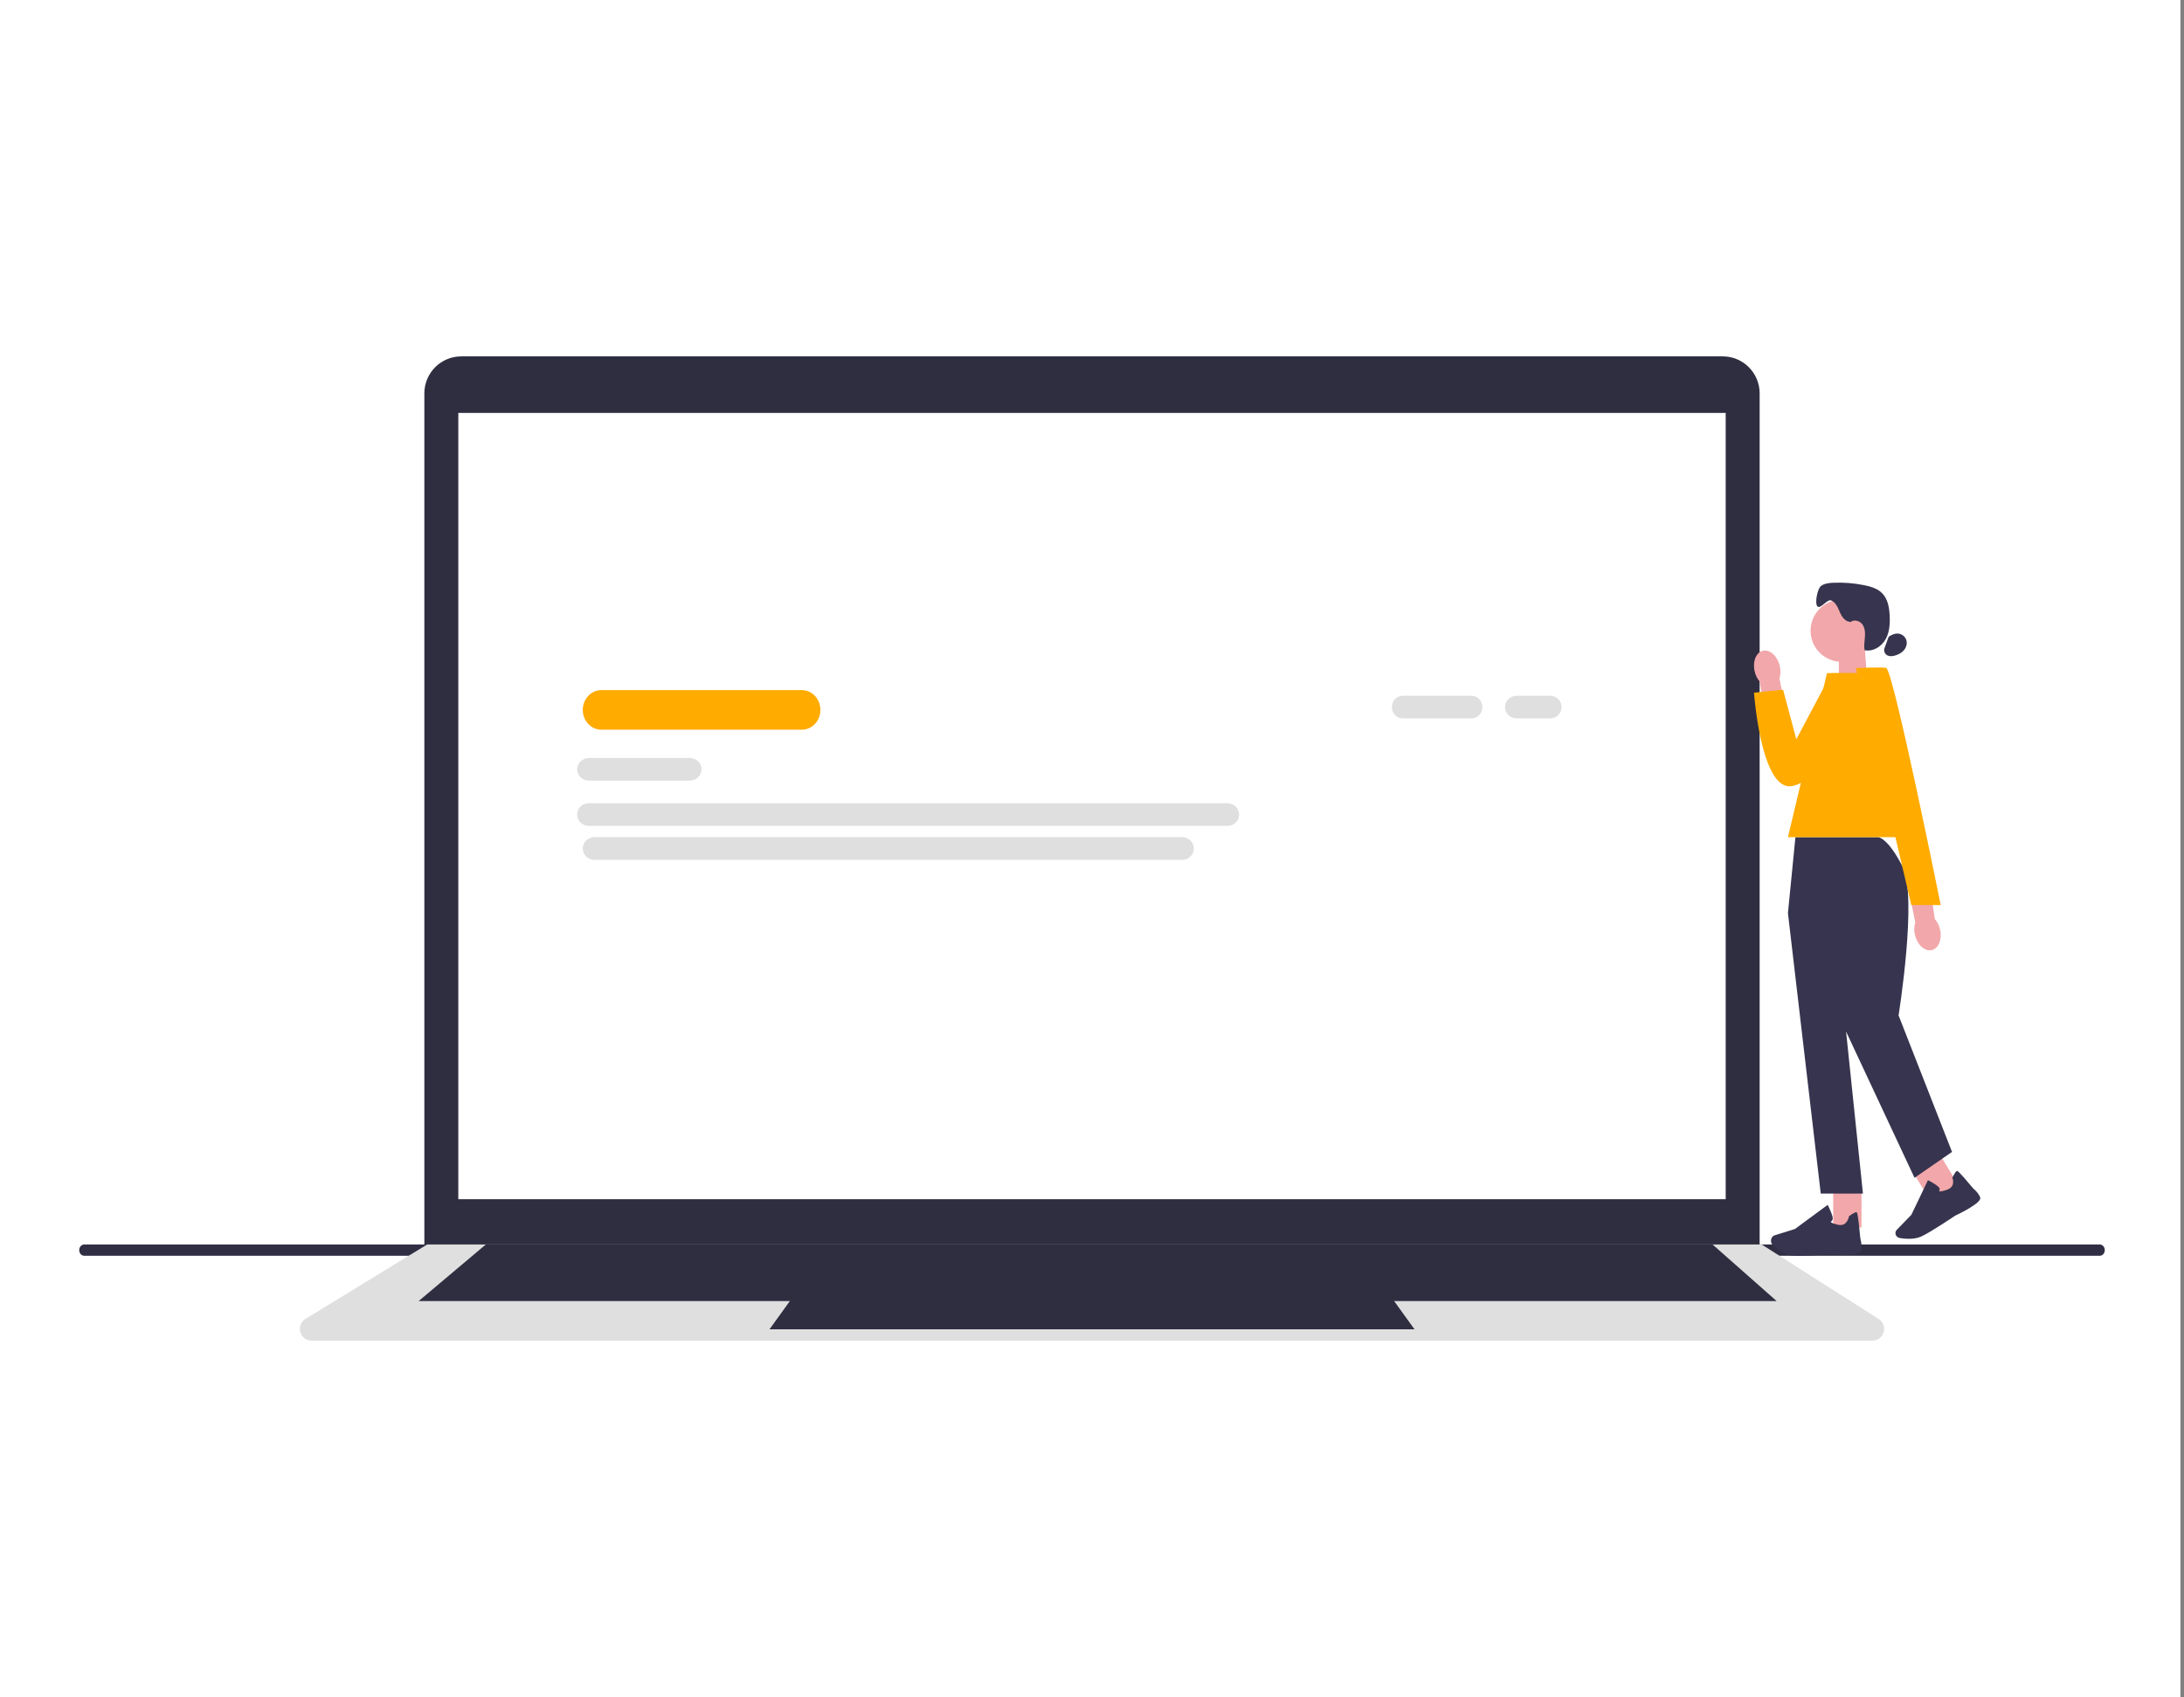 <?xml version="1.0" encoding="UTF-8"?>
<svg width="386px" height="300px" viewBox="0 0 386 300" version="1.1" xmlns="http://www.w3.org/2000/svg" xmlns:xlink="http://www.w3.org/1999/xlink">
    <rect x="0" y="0" width="386" height="300" fill="#808080" stroke="none"/>
    <title>keyword-research copy 58</title>
    <g id="Page-1" stroke="none" stroke-width="1" fill="none" fill-rule="evenodd">
        <g id="keyword-research-copy-58">
            <rect id="Rectangle" fill="#FFFFFF" x="0" y="0" width="385.366" height="300"></rect>
            <g id="Group-27" transform="translate(14, 63)">
                <path d="M0,158 C0,158.556 0.403,159 0.908,159 L357.092,159 C357.593,159 358,158.556 358,158 C358,157.444 357.597,157 357.092,157 L0.908,157 C0.407,157 0,157.444 0,158 Z" id="Fill-1" fill="#2F2E43"></path>
                <path d="M297,159 L61,159 L61,6.541 C61,2.936 63.923,0 67.52,0 L290.48,0 C294.073,0 297,2.932 297,6.541 L297,159 Z" id="Fill-2" fill="#2F2E41"></path>
                <path d="M316.928,174 L41.074,174 C40.121,174 39.342,173.407 39.082,172.485 C38.826,171.568 39.183,170.65 39.997,170.155 L61.499,157 L297.358,157 L297.426,157.042 L318.035,170.174 C318.83,170.68 319.176,171.594 318.913,172.504 C318.649,173.411 317.87,174 316.928,174 Z" id="Fill-3" fill="#DFDFDF"></path>
                <polygon id="Fill-4" fill="#FFFFFF" points="67 149 291 149 291 10 67 10"></polygon>
                <polygon id="Fill-5" fill="#2F2E41" points="300 167 60 167 71.864 157 288.676 157"></polygon>
                <polygon id="Fill-6" fill="#2F2E41" points="236 172 122 172 126.322 166 231.678 166"></polygon>
                <path d="M246.083,64 L233.917,64 C232.86,64 232,63.103 232,62 C232,60.897 232.86,60 233.917,60 L246.083,60 C247.14,60 248,60.897 248,62 C248,63.103 247.14,64 246.083,64 Z" id="Fill-7" fill="#DFDFDF"></path>
                <path d="M259.985,64 L254.015,64 C252.904,64 252,63.103 252,62 C252,60.897 252.904,60 254.015,60 L259.985,60 C261.096,60 262,60.897 262,62 C262,63.103 261.096,64 259.985,64 Z" id="Fill-8" fill="#DFDFDF"></path>
                <path d="M127.719,66 L92.281,66 C90.472,66 89,64.43 89,62.5 C89,60.57 90.472,59 92.281,59 L127.719,59 C129.528,59 131,60.57 131,62.5 C131,64.43 129.528,66 127.719,66 Z" id="Fill-9" fill="#FFAB00"></path>
                <path d="M107.911,75 L90.089,75 C88.94,75 88,74.104 88,73 C88,71.896 88.936,71 90.089,71 L107.911,71 C109.06,71 110,71.896 110,73 C110,74.104 109.064,75 107.911,75 Z" id="Fill-10" fill="#DFDFDF"></path>
                <path d="M202.975,83 L90.025,83 C88.911,83 88,82.104 88,81 C88,79.896 88.907,79 90.025,79 L202.975,79 C204.089,79 205,79.896 205,81 C205,82.104 204.093,83 202.975,83 Z" id="Fill-11" fill="#DFDFDF"></path>
                <path d="M194.965,89 L91.039,89 C89.917,89 89,88.104 89,87 C89,85.896 89.914,85 91.039,85 L194.961,85 C196.083,85 197,85.896 197,87 C197,88.104 196.086,89 194.961,89 L194.965,89 Z" id="Fill-12" fill="#DFDFDF"></path>
                <polygon id="Fill-13" fill="#F2A7AA" points="316 57.174 311 59 311 51 315.538 51"></polygon>
                <path d="M311.5,43 C314.536,43 317,45.464 317,48.5 C317,51.536 314.536,54 311.5,54 C308.464,54 306,51.536 306,48.5 C306,45.464 308.464,43 311.5,43 Z" id="Fill-14" fill="#F2A7AA"></path>
                <path d="M312.988,46.921 C312.094,46.896 311.51,46.011 311.165,45.208 C310.82,44.401 310.46,43.477 309.636,43.143 C308.961,42.87 307.766,44.707 307.232,44.22 C306.677,43.712 307.218,41.089 307.81,40.62 C308.401,40.151 309.208,40.059 309.97,40.023 C311.826,39.938 313.696,40.087 315.515,40.457 C316.64,40.688 317.799,41.033 318.612,41.829 C319.64,42.838 319.905,44.362 319.977,45.787 C320.054,47.244 319.967,48.772 319.244,50.044 C318.521,51.32 317.004,52.262 315.551,51.935 C315.406,51.16 315.551,50.368 315.609,49.582 C315.664,48.797 315.609,47.951 315.119,47.326 C314.629,46.7 313.583,46.455 313.013,47.01" id="Fill-15" fill="#36344E"></path>
                <path d="M319.808,49.562 C320.312,49.222 320.911,48.941 321.532,49.011 C322.2,49.086 322.766,49.593 322.937,50.192 C323.109,50.79 322.917,51.451 322.502,51.94 C322.087,52.428 321.474,52.752 320.822,52.916 C320.445,53.01 320.034,53.048 319.674,52.906 C319.146,52.699 318.862,52.075 319.067,51.584" id="Fill-16" fill="#36344E"></path>
                <polygon id="Fill-17" fill="#F2A7AA" points="310 154 315 154 315 147 310 147"></polygon>
                <path d="M303.967,159 C303.432,159 302.956,158.984 302.597,158.948 C301.246,158.811 299.954,157.723 299.304,157.087 C299.013,156.801 298.921,156.346 299.072,155.952 C299.179,155.67 299.397,155.46 299.666,155.376 L303.24,154.26 L309.025,150 L309.088,150.125 C309.113,150.173 309.678,151.289 309.87,152.042 C309.944,152.328 309.922,152.569 309.815,152.754 C309.737,152.883 309.634,152.956 309.545,153 C309.649,153.121 309.977,153.362 310.989,153.54 C312.462,153.797 312.776,152.126 312.787,152.058 L312.798,152.001 L312.842,151.969 C313.543,151.474 313.975,151.252 314.127,151.301 C314.219,151.333 314.374,151.381 314.795,155.928 C314.836,156.068 315.131,157.115 314.932,158.114 C314.714,159.201 310.357,158.827 309.486,158.742 C309.46,158.742 306.201,159 303.963,159 L303.967,159 Z" id="Fill-18" fill="#36344E"></path>
                <polygon id="Fill-19" fill="#F2A7AA" points="328.776 141 324 144.054 328.225 151 333 147.946"></polygon>
                <path d="M323.373,156 C322.756,156 322.189,155.933 321.785,155.865 C321.389,155.801 321.077,155.507 321.012,155.135 C320.967,154.869 321.05,154.603 321.244,154.401 L323.815,151.753 L326.747,145.632 L326.865,145.692 C326.911,145.713 327.966,146.259 328.51,146.727 C328.716,146.904 328.819,147.092 328.815,147.287 C328.815,147.422 328.758,147.532 328.704,147.606 C328.857,147.642 329.264,147.656 330.239,147.273 C331.66,146.716 331.096,145.309 331.073,145.249 L331.054,145.203 L331.077,145.157 C331.446,144.43 331.709,144.044 331.865,144.005 C331.96,143.98 332.124,143.941 334.763,147.12 C334.87,147.206 335.65,147.837 335.978,148.687 C336.332,149.609 332.33,151.544 331.526,151.924 C331.5,151.941 327.315,154.774 325.597,155.578 C324.915,155.897 324.108,155.996 323.373,155.996 L323.373,156 Z" id="Fill-20" fill="#36344E"></path>
                <path d="M317.932,85 L303.324,85 L302,98.42 L307.8,148 L315.257,148 L312.276,119.364 L324.371,145.217 L331,140.636 L321.553,116.502 C321.553,116.502 324.928,95.476 322.275,90.238 C319.623,85 317.932,85 317.932,85 Z" id="Fill-21" fill="#36344E"></path>
                <polygon id="Fill-22" fill="#FFAB00" points="325 85 302 85 308.901 56 318.92 56"></polygon>
                <path d="M296.104,55.621 C295.724,53.86 296.417,52.249 297.652,52.026 C298.887,51.803 300.192,53.049 300.571,54.814 C300.734,55.515 300.707,56.242 300.498,56.936 L302,64.423 L298.121,65 L297.052,57.561 C296.572,56.995 296.247,56.33 296.104,55.621 Z" id="Fill-23" fill="#F2A7AA"></path>
                <path d="M318.892,56 L309.687,56 L303.482,67.691 L301.142,58.933 L296,59.448 C296,59.448 297.215,76.563 302.537,75.986 C307.854,75.408 320.26,59.985 318.896,56.004 L318.892,56 Z" id="Fill-24" fill="#FFAB00"></path>
                <path d="M328.896,101.379 C329.276,103.14 328.583,104.751 327.348,104.974 C326.113,105.197 324.808,103.951 324.429,102.186 C324.266,101.485 324.293,100.758 324.502,100.064 L323,92.577 L326.879,92 L327.948,99.439 C328.428,100.005 328.753,100.67 328.896,101.379 Z" id="Fill-25" fill="#F2A7AA"></path>
                <path d="M314.004,55.096 C314.004,55.096 319.13,54.88 319.394,55.096 C320.792,56.228 329,97 329,97 L323.801,97 L314,55.096 L314.004,55.096 Z" id="Fill-26" fill="#FFAB00"></path>
            </g>
        </g>
    </g>
</svg>